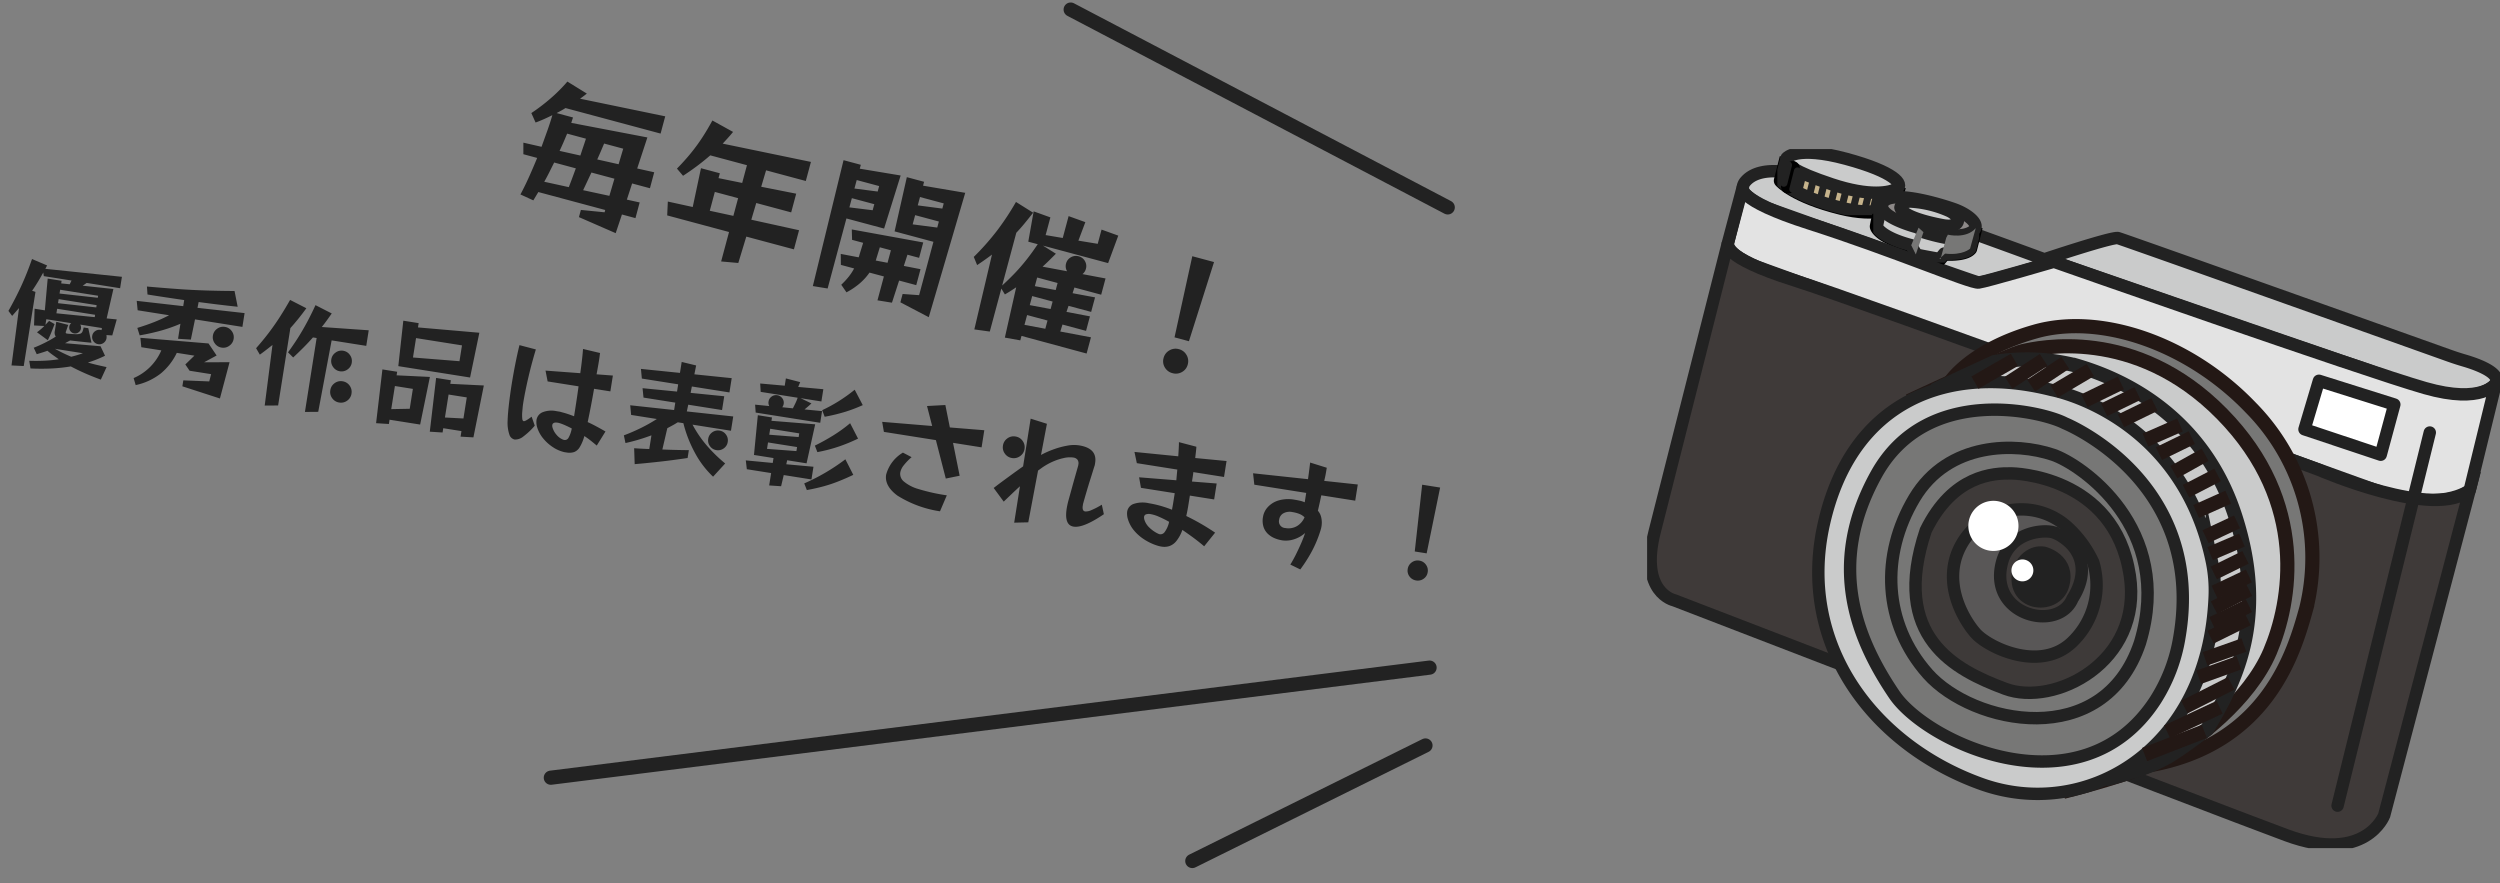 <svg xmlns="http://www.w3.org/2000/svg" xmlns:xlink="http://www.w3.org/1999/xlink" width="352.73" height="124.587" viewBox="0 0 352.73 124.587"><rect x="0" y="0" width="352.73" height="124.587" fill="#808080" stroke="none"/><defs><clipPath id="a"><rect width="120.337" height="98.631" fill="none"/></clipPath><clipPath id="c"><rect width="17.639" height="8.193" fill="none"/></clipPath><clipPath id="d"><rect width="14.945" height="8.57" fill="none"/></clipPath><clipPath id="e"><rect width="1.723" height="3.773" fill="#777776"/></clipPath><clipPath id="f"><rect width="5.125" height="4.368" fill="#777776"/></clipPath></defs><g transform="translate(-70.438 -1184.15)"><g transform="translate(302.831 1205.184)"><g clip-path="url(#a)"><g clip-path="url(#a)"><path d="M27.046,9.349a1.314,1.314,0,0,1-.008-1.611c.8-1.04,3.026-2.516,8.949-.71C43.078,8.933,69.3,18.611,69.3,18.611s9.575-3.2,10.388-2.992c.733.186,39.175,13.889,46.755,16.592.688.245,1.381.47,2.082.675,1.966.573,6.687,2.22,3.464,4.069-4.5,2.581-13.011-1.4-18.188-3.141s-43.15-14.86-43.15-14.86-9.9,3.055-10.621,2.933S30.756,11.571,30.756,11.571a9.418,9.418,0,0,1-3.71-2.222" transform="translate(-13.25 -3.058)" fill="#cacbcb"/><path d="M27.046,9.349a1.314,1.314,0,0,1-.008-1.611c.8-1.04,3.026-2.516,8.949-.71C43.078,8.933,69.3,18.611,69.3,18.611s9.575-3.2,10.388-2.992c.733.186,39.175,13.889,46.755,16.592.688.245,1.381.47,2.082.675,1.966.573,6.687,2.22,3.464,4.069-4.5,2.581-13.011-1.4-18.188-3.141s-43.15-14.86-43.15-14.86-9.9,3.055-10.621,2.933S30.756,11.571,30.756,11.571A9.418,9.418,0,0,1,27.046,9.349Z" transform="translate(-13.25 -3.058)" fill="none" stroke="#222" stroke-linejoin="round" stroke-width="1.75"/><path d="M38.2,2.475l-.813,3.206s1.823,2.172,8.484,3.825c5.048,1.252,7.419-.094,7.419-.094l.741-2.923" transform="translate(-18.51 -1.225)" fill="#c6b38b"/><path d="M38.2,2.475l-.813,3.206s1.823,2.172,8.484,3.825c5.048,1.252,7.419-.094,7.419-.094l.741-2.923" transform="translate(-18.51 -1.225)" fill="none" stroke="#000" stroke-linejoin="round" stroke-width="2"/><g transform="translate(18.376 1.126)" style="mix-blend-mode:multiply;isolation:isolate"><g clip-path="url(#c)"><path d="M38.2,2.475l-.813,3.206s1.823,2.172,8.484,3.825c5.048,1.252,7.419-.094,7.419-.094l.741-2.923" transform="translate(-36.886 -2.351)" fill="#c6b38b"/><path d="M38.2,2.475l-.813,3.206s1.823,2.172,8.484,3.825c5.048,1.252,7.419-.094,7.419-.094l.741-2.923" transform="translate(-36.886 -2.351)" fill="none" stroke="#222" stroke-linejoin="round" stroke-width="1.75"/></g></g><path d="M38.975,1.745s1.417-1.751,8.356.117S55.5,5.5,54.541,6.071s-3.829,1.181-9.211-.61-6.588-2.8-6.355-3.715" transform="translate(-19.281 -0.495)" fill="#cacbcb"/><path d="M38.975,1.745s1.417-1.751,8.356.117S55.5,5.5,54.541,6.071s-3.829,1.181-9.211-.61S38.742,2.66,38.975,1.745Z" transform="translate(-19.281 -0.495)" fill="none" stroke="#222" stroke-linejoin="round" stroke-width="1.75"/><path d="M65.038,15.045a24.666,24.666,0,0,0-.841,3.317c.065.382,1.044,1.645,4.846,2.649,0,0,.606,1.29.911,1.367s3.1.583,3.1.583l.641-.771s2.844.234,3.657-.7l.793-3.126" transform="translate(-31.779 -7.448)" fill="#c6b38b"/><path d="M65.038,15.045a24.666,24.666,0,0,0-.841,3.317c.065.382,1.044,1.645,4.846,2.649,0,0,.606,1.29.911,1.367s3.1.583,3.1.583l.641-.771s2.844.234,3.657-.7l.793-3.126" transform="translate(-31.779 -7.448)" fill="none" stroke="#000" stroke-linejoin="round" stroke-width="2"/><g transform="translate(31.91 7.448)" style="mix-blend-mode:multiply;isolation:isolate"><g clip-path="url(#d)"><path d="M65.038,15.045a24.666,24.666,0,0,0-.841,3.317c.065.382,1.044,1.645,4.846,2.649,0,0,.606,1.29.911,1.367s3.1.583,3.1.583l.641-.771s2.844.234,3.657-.7l.793-3.126" transform="translate(-63.689 -14.896)" fill="#cacbcb"/><path d="M65.038,15.045a24.666,24.666,0,0,0-.841,3.317c.065.382,1.044,1.645,4.846,2.649,0,0,.606,1.29.911,1.367s3.1.583,3.1.583l.641-.771s2.844.234,3.657-.7l.793-3.126" transform="translate(-63.689 -14.896)" fill="none" stroke="#222" stroke-linejoin="round" stroke-width="1.75"/></g></g><path d="M22.548,18.6l2.112-7.931s-1.189,1.727,9.42,5.12c11.808,3.777,22.738,8.471,23.858,8.322S68.56,21.176,68.56,21.176,112.046,36.452,120.923,39c8.145,2.335,9.98-.657,9.98-.657L127.227,53.4s-4.046,3.291-13.594-.125S26.538,21.819,26.538,21.819s-3.894-1.466-3.99-3.222" transform="translate(-11.162 -5.281)" fill="#e3e3e3"/><path d="M22.548,18.6l2.112-7.931s-1.189,1.727,9.42,5.12c11.808,3.777,22.738,8.471,23.858,8.322S68.56,21.176,68.56,21.176,112.046,36.452,120.923,39c8.145,2.335,9.98-.657,9.98-.657L127.227,53.4s-4.046,3.291-13.594-.125S26.538,21.819,26.538,21.819,22.644,20.354,22.548,18.6Z" transform="translate(-11.162 -5.281)" fill="none" stroke="#222" stroke-linecap="round" stroke-linejoin="round" stroke-width="1.75"/><path d="M11.881,26.373s-1.126,1.878,9.293,5.17S95.249,58.3,95.249,58.3s16.531,7.206,21.31,2.867l-12.068,45.886s-2.626,6.945-13.8,2.812S4.309,76.714,4.309,76.714s-4.945-1.037-2.746-9.677S11.881,26.373,11.881,26.373" transform="translate(-0.495 -13.056)" fill="#3f3a39"/><path d="M11.881,26.373s-1.126,1.878,9.293,5.17S95.249,58.3,95.249,58.3s16.531,7.206,21.31,2.867l-12.068,45.886s-2.626,6.945-13.8,2.812S4.309,76.714,4.309,76.714s-4.945-1.037-2.746-9.677S11.881,26.373,11.881,26.373Z" transform="translate(-0.495 -13.056)" fill="none" stroke="#222" stroke-miterlimit="10" stroke-width="1.75"/><line x1="0.654" y2="2.58" transform="translate(19.89 2.694)" fill="#c6b38b"/><line x1="0.654" y2="2.58" transform="translate(19.89 2.694)" fill="none" stroke="#000" stroke-linecap="round" stroke-linejoin="round" stroke-width="2"/><line x1="0.654" y2="2.58" transform="translate(21.357 3.471)" fill="#c6b38b"/><line x1="0.654" y2="2.58" transform="translate(21.357 3.471)" fill="none" stroke="#222" stroke-linecap="round" stroke-linejoin="round" stroke-width="1"/><line x1="0.654" y2="2.58" transform="translate(22.823 4.248)" fill="#c6b38b"/><line x1="0.654" y2="2.58" transform="translate(22.823 4.248)" fill="none" stroke="#222" stroke-linecap="round" stroke-linejoin="round" stroke-width="1"/><line x1="0.654" y2="2.58" transform="translate(24.346 4.803)" fill="#c6b38b"/><line x1="0.654" y2="2.58" transform="translate(24.346 4.803)" fill="none" stroke="#222" stroke-linecap="round" stroke-linejoin="round" stroke-width="1"/><line x1="0.654" y2="2.58" transform="translate(25.907 5.209)" fill="#c6b38b"/><line x1="0.654" y2="2.58" transform="translate(25.907 5.209)" fill="none" stroke="#222" stroke-linecap="round" stroke-linejoin="round" stroke-width="1"/><line x1="0.654" y2="2.58" transform="translate(27.469 5.608)" fill="#c6b38b"/><line x1="0.654" y2="2.58" transform="translate(27.469 5.608)" fill="none" stroke="#222" stroke-linecap="round" stroke-linejoin="round" stroke-width="1"/><line x1="0.654" y2="2.58" transform="translate(29.037 5.985)" fill="#c6b38b"/><line x1="0.654" y2="2.58" transform="translate(29.037 5.985)" fill="none" stroke="#222" stroke-linecap="round" stroke-linejoin="round" stroke-width="1"/><line x1="0.617" y2="2.434" transform="translate(30.672 6.246)" fill="#c6b38b"/><line x1="0.617" y2="2.434" transform="translate(30.672 6.246)" fill="none" stroke="#222" stroke-linecap="round" stroke-linejoin="round" stroke-width="1"/><line x1="0.617" y2="2.434" transform="translate(31.86 6.203)" fill="#c6b38b"/><line x1="0.617" y2="2.434" transform="translate(31.86 6.203)" fill="none" stroke="#222" stroke-linecap="round" stroke-linejoin="round" stroke-width="1"/><line x1="0.617" y2="2.434" transform="translate(32.711 6.153)" fill="#c6b38b"/><line x1="0.617" y2="2.434" transform="translate(32.711 6.153)" fill="none" stroke="#222" stroke-linecap="round" stroke-linejoin="round" stroke-width="1"/><line x1="0.253" y2="0.997" transform="translate(34.021 5.942)" fill="#c6b38b"/><line x1="0.253" y2="0.997" transform="translate(34.021 5.942)" fill="none" stroke="#222" stroke-linecap="round" stroke-linejoin="round" stroke-width="1"/><line x1="0.253" y2="0.997" transform="translate(34.726 5.723)" fill="#c6b38b"/><line x1="0.253" y2="0.997" transform="translate(34.726 5.723)" fill="none" stroke="#222" stroke-linecap="round" stroke-linejoin="round" stroke-width="1"/><line x1="0.654" y2="2.58" transform="translate(19.295 2.239)" fill="#c6b38b"/><line x1="0.654" y2="2.58" transform="translate(19.295 2.239)" fill="none" stroke="#222" stroke-linecap="round" stroke-linejoin="round" stroke-width="1"/><line x1="0.654" y2="2.58" transform="translate(20.562 3.085)" fill="#c6b38b"/><line x1="0.654" y2="2.58" transform="translate(20.562 3.085)" fill="none" stroke="#222" stroke-linecap="round" stroke-linejoin="round" stroke-width="1"/><path d="M70.789,17.748s-6.066-1.521-5.038-3.492,8.183.209,10.079.892,3.9,2.207,2.575,3.128-3.6.452-3.6.452.082.48-.233.441a28.7,28.7,0,0,1-3.088-.783,6.553,6.553,0,0,1-.69-.638" transform="translate(-32.492 -6.658)" fill="#8d8988"/><path d="M70.789,17.748s-6.066-1.521-5.038-3.492,8.183.209,10.079.892,3.9,2.207,2.575,3.128-3.6.452-3.6.452.082.48-.233.441a28.7,28.7,0,0,1-3.088-.783A6.553,6.553,0,0,1,70.789,17.748Z" transform="translate(-32.492 -6.658)" fill="none" stroke="#222" stroke-linejoin="round" stroke-width="1.75"/><path d="M72.164,14.653a15.625,15.625,0,0,1,5.433,1.3c1.923.865,1.768,2.538-.921,2.028-1.942-.368-5.565-1.228-5.894-2.48.117-.583.786-.82,1.382-.844" transform="translate(-35.04 -7.253)" fill="#cacbcb"/><path d="M72.164,14.653a15.625,15.625,0,0,1,5.433,1.3c1.923.865,1.768,2.538-.921,2.028-1.942-.368-5.565-1.228-5.894-2.48C70.9,14.914,71.568,14.677,72.164,14.653Z" transform="translate(-35.04 -7.253)" fill="none" stroke="#222" stroke-linejoin="round" stroke-width="1.75"/><g transform="translate(37.265 11.09)" style="mix-blend-mode:multiply;isolation:isolate"><g clip-path="url(#e)"><path d="M73.8,24.435l1.033-2.473.691.638-1.079,3.135Z" transform="translate(-73.798 -21.962)" fill="#777776"/></g></g><g transform="translate(41.245 11.151)" style="mix-blend-mode:multiply;isolation:isolate"><g clip-path="url(#f)"><path d="M81.837,26.452l.8-3,.234-.441s2.6.645,3.932-.925l-.8,2.895s-1,.978-3.529.7l-.8.742" transform="translate(-81.68 -22.084)" fill="#777776"/></g></g><path d="M112.812,111.441c16.7-3,20.441-15.983,22.148-22.2a30.141,30.141,0,0,0-7.867-28.288c-8.806-9.184-21.3-13.3-30.392-10.716s-11.983,7.1-11.983,7.1" transform="translate(-41.939 -24.493)" fill="#777776"/><path d="M112.812,111.441c16.7-3,20.441-15.983,22.148-22.2a30.141,30.141,0,0,0-7.867-28.288c-8.806-9.184-21.3-13.3-30.392-10.716s-11.983,7.1-11.983,7.1" transform="translate(-41.939 -24.493)" fill="none" stroke="#231815" stroke-miterlimit="10" stroke-width="2"/><path d="M73.174,62.811S87.139,56.239,89.2,55.789s15.86-3.661,28.155,8.87,9.707,26.581,6.757,33.519-10.544,12.566-14.357,14.8-14.825,4.984-14.825,4.984" transform="translate(-36.224 -27.273)" fill="#cacbcb"/><path d="M73.174,62.811S87.139,56.239,89.2,55.789s15.86-3.661,28.155,8.87,9.707,26.581,6.757,33.519-10.544,12.566-14.357,14.8-14.825,4.984-14.825,4.984" transform="translate(-36.224 -27.273)" fill="none" stroke="#231815" stroke-miterlimit="10" stroke-width="2"/><path d="M104.4,117.991s1.441-.3,3.583-1a23.286,23.286,0,0,0,5.257-2.19c1.867-1.088,5.47-3.86,5.47-3.86,3.686-6.217,8.773-15.186,3.99-30.032s-16.876-19.644-22.417-21.265a28.344,28.344,0,0,0-11.552-.5s-6.292,2.849-8.522,4" transform="translate(-39.706 -29.091)" fill="#cacbcb"/><path d="M104.4,117.991s1.441-.3,3.583-1a23.286,23.286,0,0,0,5.257-2.19c1.867-1.088,5.47-3.86,5.47-3.86,3.686-6.217,8.773-15.186,3.99-30.032s-16.876-19.644-22.417-21.265a28.344,28.344,0,0,0-11.552-.5s-6.292,2.849-8.522,4" transform="translate(-39.706 -29.091)" fill="none" stroke="#222" stroke-miterlimit="10" stroke-width="2"/><path d="M80.792,66.22s18.24,3.32,22.576,24.159a20.232,20.232,0,0,1,.405,4.922c-.857,21.864-18.236,31.791-32.961,26.492C55.543,116.3,44.856,102.119,48.6,85.209,52.529,67.49,66.356,62.558,80.792,66.22" transform="translate(-23.688 -32.221)" fill="#cacbcb"/><path d="M80.792,66.22s18.24,3.32,22.576,24.159a20.232,20.232,0,0,1,.405,4.922c-.857,21.864-18.236,31.791-32.961,26.492C55.543,116.3,44.856,102.119,48.6,85.209,52.529,67.49,66.356,62.558,80.792,66.22Z" transform="translate(-23.688 -32.221)" fill="none" stroke="#222" stroke-miterlimit="10" stroke-width="1.75"/><path d="M87.021,74.732S107,82.793,103.168,104.971a23.5,23.5,0,0,1-3.383,8.843c-10.442,16.038-32.152,6.135-36.854-.829-5.113-7.572-9.682-18.144-2.516-31.043s23.475-8.859,26.607-7.211" transform="translate(-28.075 -36.046)" fill="#777776"/><path d="M87.021,74.732S107,82.793,103.168,104.971a23.5,23.5,0,0,1-3.383,8.843c-10.442,16.038-32.152,6.135-36.854-.829-5.113-7.572-9.682-18.144-2.516-31.043S83.89,73.084,87.021,74.732Z" transform="translate(-28.075 -36.046)" fill="none" stroke="#222" stroke-miterlimit="10" stroke-width="1.75"/><path d="M88.542,90.614s14.514.106,16.69,14.4c1.867,12.267-10.675,18.566-17.58,15.992-7.065-2.633-16.254-7.287-11.212-22.352,3.851-7.831,9.545-8.084,12.1-8.043" transform="translate(-37.124 -44.856)" fill="#3e3a39"/><path d="M88.542,90.614s14.514.106,16.69,14.4c1.867,12.267-10.675,18.566-17.58,15.992-7.065-2.633-16.254-7.287-11.212-22.352C80.291,90.826,85.984,90.573,88.542,90.614Z" transform="translate(-37.124 -44.856)" fill="none" stroke="#222" stroke-miterlimit="10" stroke-width="1.75"/><line x1="5.145" y2="2.506" transform="translate(61.698 32.997)" fill="none" stroke="#231815" stroke-miterlimit="10" stroke-width="2"/><line x1="4.721" y2="2.299" transform="translate(66.868 36.04)" fill="none" stroke="#231815" stroke-miterlimit="10" stroke-width="2"/><line x1="4.721" y2="2.299" transform="translate(64.478 34.484)" fill="none" stroke="#231815" stroke-miterlimit="10" stroke-width="2"/><line y1="3.213" x2="5.568" transform="translate(46.253 29.738)" fill="none" stroke="#231815" stroke-miterlimit="10" stroke-width="2"/><line y1="3.221" x2="4.952" transform="translate(51.001 29.749)" fill="none" stroke="#231815" stroke-miterlimit="10" stroke-width="2"/><line y1="3.213" x2="4.816" transform="translate(54.182 30.162)" fill="none" stroke="#231815" stroke-miterlimit="10" stroke-width="2"/><line y1="3.018" x2="5.106" transform="translate(57.432 31.181)" fill="none" stroke="#231815" stroke-miterlimit="10" stroke-width="2"/><line y1="2.027" x2="4.53" transform="translate(77.464 49.106)" fill="none" stroke="#231815" stroke-miterlimit="10" stroke-width="2"/><line y1="1.918" x2="4.49" transform="translate(79.44 55.162)" fill="none" stroke="#231815" stroke-miterlimit="10" stroke-width="2"/><line y1="1.941" x2="5.479" transform="translate(78.724 69.971)" fill="none" stroke="#231815" stroke-miterlimit="10" stroke-width="2"/><line y1="3.343" x2="6.603" transform="translate(75.807 75.384)" fill="none" stroke="#231815" stroke-miterlimit="10" stroke-width="2"/><line y1="2.459" x2="4.41" transform="translate(74.317 43.124)" fill="none" stroke="#231815" stroke-miterlimit="10" stroke-width="2"/><line y1="2.137" x2="4.874" transform="translate(70.316 38.923)" fill="none" stroke="#231815" stroke-miterlimit="10" stroke-width="2"/><line y1="2.261" x2="4.644" transform="translate(72.212 40.711)" fill="none" stroke="#231815" stroke-miterlimit="10" stroke-width="2"/><line y1="2.305" x2="4.456" transform="translate(76.034 45.969)" fill="none" stroke="#231815" stroke-miterlimit="10" stroke-width="2"/><line y1="2.085" x2="4.451" transform="translate(78.785 52.596)" fill="none" stroke="#231815" stroke-miterlimit="10" stroke-width="2"/><line x1="4.841" y2="2.289" transform="translate(80.064 60.227)" fill="none" stroke="#231815" stroke-miterlimit="10" stroke-width="2"/><line x1="5.168" y2="2.516" transform="translate(79.75 64.423)" fill="none" stroke="#231815" stroke-miterlimit="10" stroke-width="2"/><line x1="5.221" y2="2.581" transform="translate(79.496 66.285)" fill="none" stroke="#231815" stroke-miterlimit="10" stroke-width="2"/><line y1="2.044" x2="5.676" transform="translate(77.828 72.476)" fill="none" stroke="#231815" stroke-miterlimit="10" stroke-width="2"/><line y1="3.47" x2="7.402" transform="translate(73.371 78.749)" fill="none" stroke="#231815" stroke-miterlimit="10" stroke-width="2"/><line y1="3.272" x2="8.428" transform="translate(70.191 82.158)" fill="none" stroke="#231815" stroke-miterlimit="10" stroke-width="2"/><line x1="4.48" y2="2.204" transform="translate(79.952 57.605)" fill="none" stroke="#231815" stroke-miterlimit="10" stroke-width="2"/><line x1="4.924" y2="2.557" transform="translate(79.99 62.151)" fill="none" stroke="#231815" stroke-miterlimit="10" stroke-width="2"/><path d="M91.047,84.458c3.889,1.311,17.184,10.308,12.259,26.534-5.152,15.411-23.632,11.482-29.942,4.364s-6.685-16.735-1.888-24.77S85.831,82.7,91.047,84.458Z" transform="translate(-33.768 -41.326)" fill="none" stroke="#222" stroke-miterlimit="10" stroke-width="1.75"/><path d="M105.269,108.147a15.624,15.624,0,0,0-3.775-5.1A9.71,9.71,0,0,0,86,107.087c-1.8,5.156,1.612,9.937,2.753,11.154,1.874,2,9.253,5.54,13.708.987a11.144,11.144,0,0,0,2.81-11.081" transform="translate(-42.319 -49.836)" fill="#595757"/><path d="M105.269,108.147a15.624,15.624,0,0,0-3.775-5.1A9.71,9.71,0,0,0,86,107.087c-1.8,5.156,1.612,9.937,2.753,11.154,1.874,2,9.253,5.54,13.708.987A11.144,11.144,0,0,0,105.269,108.147Z" transform="translate(-42.319 -49.836)" fill="none" stroke="#222" stroke-miterlimit="10" stroke-width="1.75"/><path d="M107.4,107.579c2.744,1.763,3.829,4.955,1.489,8.685-.057.091-.011-.006-.055.1-2.043,4.711-11.828,2.338-9.946-5.083,1.108-4.371,5.755-4.708,7.17-4.349a4.947,4.947,0,0,1,1.341.651" transform="translate(-48.836 -52.881)" fill="#3e3a39"/><path d="M107.4,107.579c2.744,1.763,3.829,4.955,1.489,8.685-.057.091-.011-.006-.055.1-2.043,4.711-11.828,2.338-9.946-5.083,1.108-4.371,5.755-4.708,7.17-4.349A4.947,4.947,0,0,1,107.4,107.579Z" transform="translate(-48.836 -52.881)" fill="none" stroke="#222" stroke-miterlimit="10" stroke-width="1.75"/><path d="M107.388,113.016s3.562.888,2.556,4.427-7.465,2.767-5.922-2.359c1.341-2.622,3.366-2.068,3.366-2.068" transform="translate(-51.378 -55.924)" fill="#222"/><path d="M107.388,113.016s3.562.888,2.556,4.427-7.465,2.767-5.922-2.359C105.363,112.462,107.388,113.016,107.388,113.016Z" transform="translate(-51.378 -55.924)" fill="none" stroke="#222" stroke-miterlimit="10" stroke-width="2"/><path d="M96.723,102.689a3.537,3.537,0,1,1-2.56-4.3,3.538,3.538,0,0,1,2.56,4.3" transform="translate(-44.433 -48.654)" fill="#fff"/><path d="M101.855,115.832a1.545,1.545,0,1,1,1.118,1.877,1.544,1.544,0,0,1-1.118-1.877" transform="translate(-50.399 -56.765)" fill="#fff"/><line x1="13.009" y2="52.646" transform="translate(97.421 39.992)" fill="none" stroke="#222" stroke-linecap="round" stroke-linejoin="round" stroke-width="1.75"/><path d="M185.721,64.738l10.636,3.35-1.918,7.084-10.757-3.59Z" transform="translate(-90.931 -32.048)" fill="#fff"/><path d="M185.721,64.738l10.636,3.35-1.918,7.084-10.757-3.59Z" transform="translate(-90.931 -32.048)" fill="none" stroke="#222" stroke-linecap="round" stroke-linejoin="round" stroke-width="1.75"/></g></g></g><g transform="translate(-660.455 -269.776) rotate(9)"><path d="M-90.678-5.066a1.182,1.182,0,0,1,.085.425.984.984,0,0,1-.3.722.984.984,0,0,1-.723.3.984.984,0,0,1-.722-.3.984.984,0,0,1-.3-.722.984.984,0,0,1,.3-.722.984.984,0,0,1,.722-.3.516.516,0,0,1,.153.017V-5.95h-3.094a.789.789,0,0,1,.187.527.8.8,0,0,1-.246.587.8.8,0,0,1-.587.247.8.8,0,0,1-.587-.247.8.8,0,0,1-.246-.587.789.789,0,0,1,.187-.527H-99.4v.8q.187-.289.306-.459l.119-.17.833.323-.076.357q-.077.357-.2.9t-.314,1.139l-1.683-.867q.255-.255.485-.527t.4-.51l-1.445.153-.289-2.346h1.462l-.306-4.488h1.989v.374l1.207-.068.17-.561h-3.961l-.153-.493q-.272.748-.552,1.436t-.6,1.352l.493.085V1.071l-1.717.187-.221-8.16-.782,1.241-.629-.612q.748-2.006,1.258-3.833t.884-3.918l2.244.561-.17.51,10.846-.578V-11.9h-4.777l-.493.476,4.352-.221-.289,4.25,1.428-.085-.272,2.329Zm-2.023-5.3h-5.423v.544l5.423-.255Zm0,1.343h-5.423v.578L-92.7-8.7Zm0,1.377h-5.423V-7L-92.7-7.31Zm2.227,8.908q-1.139-.221-2.253-.51T-94.945.085a23.826,23.826,0,0,1-2.729.731q-1.4.289-2.847.442l-.34-1.037q1.088-.136,2.108-.348a19.31,19.31,0,0,0,1.972-.518q-.425-.221-.875-.442t-.893-.493q-.34.187-.7.365t-.714.349l-.561-.833q.7-.408,1.445-.943A16.472,16.472,0,0,0-97.7-3.74a.979.979,0,0,1-.255-.748V-5.814l1.734.17-.17.969a.237.237,0,0,0-.017.1q0,.17.2.17h.051q.765-.051,1.19-.111a1.85,1.85,0,0,0,.62-.17.524.524,0,0,0,.255-.34,3.035,3.035,0,0,0,.076-.6h.663l.765,1.955-.425.026q-.425.025-1.114.059t-1.488.068l-.646.493,5.015-.357.833,1.224A16.709,16.709,0,0,1-92.65-.833q.663.085,1.343.136t1.36.085Zm-7.072-3.281q.6.221,1.207.408t1.241.34q.391-.17.782-.357t.765-.391Zm18.87-7.191-.136,2.907-1.8.17V-8.279a21.911,21.911,0,0,1-2.559,1.385,30.5,30.5,0,0,1-2.864,1.131l-.493-.986q1.156-.561,2.159-1.148a21.929,21.929,0,0,0,1.989-1.317H-86.87l-.34-1.292,6.6-.289v-.867q-1.275.017-2.592.026t-2.644.008l-.255-1.1q2.227-.153,4.233-.323t3.986-.417q1.981-.247,4.089-.569l.782,2.125q-1.292.068-2.686.119t-2.856.085l-.034.833,6.681-.306v1.972Zm5.814,1.87A1.433,1.433,0,0,1-73.3-6.307a1.411,1.411,0,0,1-1.045.442,1.411,1.411,0,0,1-1.046-.442,1.433,1.433,0,0,1-.434-1.037,1.425,1.425,0,0,1,.434-1.045,1.425,1.425,0,0,1,1.046-.434,1.425,1.425,0,0,1,1.045.434A1.425,1.425,0,0,1-72.862-7.344Zm-6.1,7.735v-.85l3.638-.425.1-1.054H-78.3l-.731-.782,1.071-1.428h-2.516A8.51,8.51,0,0,1-82.246-.926a8.726,8.726,0,0,1-3.247,2.184l-.442-.935a7.4,7.4,0,0,0,3.247-4.471h-2.856l-.34-1.292,9.622-.714,1.394,1.5-1.6,1.224,3.553-.578-.544,5.27Zm11.9.867-.255-8.619q-.34.374-.722.782t-.825.85l-.663-.816q.8-1.258,1.428-2.431t1.173-2.406q.544-1.232,1.071-2.643l2.448.8A32.979,32.979,0,0,1-65.195-10.1V.952Zm5.746,0V-9.3h-.527q-.493.782-1.071,1.581t-1.241,1.649l-.833-.6q.612-1.19,1.088-2.3t.892-2.3q.417-1.19.808-2.584l2.448.8q-.255.527-.527,1.063t-.561,1.045l6.613-.578V-9.3h-4.947L-59.466.952Zm5.44-7.9a1.405,1.405,0,0,1-.433,1.028,1.405,1.405,0,0,1-1.028.434,1.405,1.405,0,0,1-1.029-.434A1.405,1.405,0,0,1-58.8-6.647a1.405,1.405,0,0,1,.433-1.029,1.405,1.405,0,0,1,1.029-.434,1.405,1.405,0,0,1,1.028.434A1.405,1.405,0,0,1-55.879-6.647Zm.646,4.318a1.459,1.459,0,0,1-.442,1.071,1.459,1.459,0,0,1-1.071.442,1.459,1.459,0,0,1-1.071-.442,1.459,1.459,0,0,1-.442-1.071A1.459,1.459,0,0,1-57.817-3.4a1.459,1.459,0,0,1,1.071-.442,1.459,1.459,0,0,1,1.071.442A1.459,1.459,0,0,1-55.233-2.329Zm5.916-4.862-.306-6.443h2.193v.612l8.67-.612-.306,6.443Zm8.415-4.3h-6.562v2.771l6.562-.51Zm1.819,12.75V.476h-2.6v.612l-1.8.17-.306-7.633h2.108v.51l4.709-.51-.306,7.463ZM-49.351.476v.612l-1.8.17-.306-7.633h2.108v.51l4.675-.51L-44.982.476Zm10.268-4.811h-2.6v3.281l2.6-.272Zm-7.7,0h-2.567v3.3l2.567-.459ZM-19.907-.493q-.476-.289-.96-.561t-.978-.493a6.049,6.049,0,0,1-.4,1.657,1.6,1.6,0,0,1-.688.808,2.267,2.267,0,0,1-1.054.221H-24.2a2,2,0,0,1-.247-.017A4.843,4.843,0,0,1-26,.688,6.039,6.039,0,0,1-27.5-.28a4.594,4.594,0,0,1-1.079-1.369,2.577,2.577,0,0,1-.289-1.071,1.412,1.412,0,0,1,.68-1.224A3.414,3.414,0,0,1-26.265-4.4h.365a2.333,2.333,0,0,1,.383.034q.408.034.867.11t.935.179V-5.117q0-.748-.008-1.572t-.026-1.658h-4.42L-28.7-9.809l4.9-.408q-.017-1.088-.06-2t-.093-1.436l2.465.187q0,.187.009.442t.008.561q0,.425-.008.943t-.026,1.1l2.3-.187v2.261h-2.329q-.017,1.241-.059,2.5t-.094,2.278q.663.187,1.343.425t1.343.493ZM-28.985-1.9a9.575,9.575,0,0,1-1.351,1.76A1.783,1.783,0,0,1-31.5.476a1,1,0,0,1-.833-.587,5.228,5.228,0,0,1-.544-1.878q-.119-.935-.178-2.278t-.06-2.788q0-1.547.06-3.06t.161-2.669l2.38.238q-.119.85-.229,1.853t-.187,2.04q-.077,1.037-.119,2.006T-31.093-4.9q0,.442.025.807t.042.638a5.685,5.685,0,0,0,.153.884q.085.289.255.289.238,0,1-.8Zm5.219-.425q-.408-.136-.8-.247t-.731-.178q-.17-.034-.306-.051a2.062,2.062,0,0,0-.255-.017q-.7,0-.7.459a.907.907,0,0,0,.085.323,2.758,2.758,0,0,0,.79.986,2.268,2.268,0,0,0,.961.476.715.715,0,0,0,.17.017.577.577,0,0,0,.527-.365A4.1,4.1,0,0,0-23.766-2.329Zm20.757,3.6A13.249,13.249,0,0,1-6.137-1.742,17.866,17.866,0,0,1-8.33-5.525h-.8q-.306.272-.646.535t-.68.518l-.221,3.077q1.649-.187,3.706-.493V-.765Q-9.095-.1-10.735.349t-2.559.68l-.918.23-.425-2.21L-14.067-1q.569-.051,1.556-.17V-3.128q-.867.493-1.743.909t-1.708.74l-.391-1.037q1.139-.646,2.21-1.4a22.681,22.681,0,0,0,2.023-1.606h-3.672l-.34-1.326,6.222-.306V-8.211H-14.45L-14.79-9.5l4.879-.289v-1.037H-15.1l-.34-1.326,5.525-.306v-1.564l2.091.17-.051,1.275,5.287-.289v2.04H-7.956l-.034.918,4.76-.272v1.972H-8.058l-.051.969,6.579-.323v2.04H-7.021A16.466,16.466,0,0,0-4.649-2.992,21.122,21.122,0,0,0-1.615-.833Zm1.275-5.168a1.343,1.343,0,0,1-.408.986,1.343,1.343,0,0,1-.986.408,1.343,1.343,0,0,1-.986-.408,1.343,1.343,0,0,1-.408-.986,1.343,1.343,0,0,1,.408-.986,1.343,1.343,0,0,1,.986-.408,1.343,1.343,0,0,1,.986.408A1.343,1.343,0,0,1-1.734-3.893ZM1.513-8.6,1.258-9.69l2.006-.119a.949.949,0,0,1-.2-.612,1.031,1.031,0,0,1,.314-.757,1.031,1.031,0,0,1,.757-.314,1.051,1.051,0,0,1,.773.314,1.031,1.031,0,0,1,.315.757.924.924,0,0,1-.034.255,2,2,0,0,1-.085.238l1.5-.085q.1-.306.23-.731a6.566,6.566,0,0,0,.2-.85H1.751L1.5-12.75l3.468-.238v-1.037l2.074.2-.17.714,3.553-.238v1.751H7.446l1.632.493-.229.289q-.23.289-.6.7l2.482-.153V-8.6Zm9.214-1.8a22.029,22.029,0,0,0,4.08-3.57L16.269-12a21.072,21.072,0,0,1-2.312,1.326A25.635,25.635,0,0,1,11.22-9.537Zm-.238,5.1a30.065,30.065,0,0,0,2.389-1.87A20.759,20.759,0,0,0,14.909-9.2l1.445,1.972A24.149,24.149,0,0,1,13.847-5.7a21.61,21.61,0,0,1-2.865,1.249ZM6.8-.51,6.681,1.105,5,1.258V-.51H1.53L1.19-1.717,5-1.955v-.7H2.21L1.87-8.279H3.893V-7.8l6.171-.476-.34,5.627H6.953l-.034.578,3.842-.255V-.51ZM8.041-6.664H3.893v.85l4.148-.323Zm0,1.955H3.893v.918l4.148-.34ZM9.843.2a28.473,28.473,0,0,0,5.2-4.267L16.49-2.074q-.969.663-1.9,1.216A19.853,19.853,0,0,1,12.64.161q-1.029.468-2.287.909ZM29.461-3.6,27.234-8.738H19.805l-.459-1.36,7.055-.527-1.156-2.669,2.533-.544L28.9-10.812l4.862-.374v2.448h-4.08L31.331-4.3Zm-.085,4.692a15.661,15.661,0,0,1-6.281-1.25q-2.032-1.063-2.032-2.66a5.17,5.17,0,0,1,1.853-3.451l1.309.442a8.463,8.463,0,0,0-.91,1.3,2.318,2.318,0,0,0-.331,1.1,1.4,1.4,0,0,0,.7,1.164,5.6,5.6,0,0,0,2.236.731,26.678,26.678,0,0,0,4.055.247Zm22.9-3.213q-2.55,2.4-3.944,2.4-1.36,0-1.36-2.38,0-.255.017-.553t.051-.621q.1-.85.2-1.76t.2-1.734q.1-.825.17-1.42a.756.756,0,0,0,.017-.144v-.127a.875.875,0,0,0-.229-.672.877.877,0,0,0-.62-.212,3.645,3.645,0,0,0-1.326.281A8.112,8.112,0,0,0,44-8.321,9.282,9.282,0,0,0,42.67-7.276l-.255.255-.272.272L41.922.68l-1.955.357v-5.2q-.527.663-.96,1.233l-.7.918-.264.349-1.7-1.683.323-.34q.323-.34.858-.884T38.7-5.754q.637-.637,1.266-1.25v-6.817l2.38.357-.136,4.471a13.43,13.43,0,0,1,1.734-1.113,11.421,11.421,0,0,1,1.76-.774,5.008,5.008,0,0,1,1.59-.289q2.635,0,2.635,2.091v.247a1.085,1.085,0,0,1-.034.264q-.119.833-.264,1.8t-.264,1.887q-.119.918-.2,1.632a1.52,1.52,0,0,0-.017.213v.178q0,.765.459.765a1.847,1.847,0,0,0,.825-.314A10.812,10.812,0,0,0,51.782-3.4ZM39.78-9.452a1.473,1.473,0,0,1-.451,1.079,1.492,1.492,0,0,1-1.1.451,1.473,1.473,0,0,1-1.08-.451A1.473,1.473,0,0,1,36.7-9.452a1.492,1.492,0,0,1,.451-1.1A1.473,1.473,0,0,1,38.233-11a1.492,1.492,0,0,1,1.1.451A1.492,1.492,0,0,1,39.78-9.452ZM66.963.136Q66.1-.391,65.229-.841t-1.666-.825a5.2,5.2,0,0,1-.6,1.7,2.207,2.207,0,0,1-.867.85,2.377,2.377,0,0,1-1.062.238q-.17,0-.366-.017t-.382-.051A7.507,7.507,0,0,1,58.446.5a6.25,6.25,0,0,1-1.607-1.02,4.476,4.476,0,0,1-1.1-1.437,2.565,2.565,0,0,1-.272-1.037,1.384,1.384,0,0,1,.68-1.19,3.985,3.985,0,0,1,2.176-.459,14.29,14.29,0,0,1,1.573.093,17.338,17.338,0,0,1,1.777.3q0-.221.008-.45t.008-.485V-6.613H56.865l-.493-1.428,5.253-.408-.1-1.513h-5.78l-.578-1.513,6.2-.357q-.051-.544-.1-1.037t-.119-.952l2.533.255q.034.374.051.774t.034.824L68.2-12.24v2.278H63.818q.017.323.017.663v.68l3.485-.272v2.278H63.852v1.292q0,.884-.051,1.632a32.134,32.134,0,0,1,4.386,1.683ZM61.54-2.5a15.451,15.451,0,0,0-1.572-.493,4.919,4.919,0,0,0-1.131-.17,1.323,1.323,0,0,0-.688.136.423.423,0,0,0-.213.374,1.159,1.159,0,0,0,.119.425,2.585,2.585,0,0,0,.9.995,4.454,4.454,0,0,0,1.411.654.807.807,0,0,0,.187.017.741.741,0,0,0,.578-.391A3.773,3.773,0,0,0,61.54-2.5ZM79.373.782q.306-.731.57-1.573t.476-1.666q.213-.825.314-1.487a4.324,4.324,0,0,1-1.4,1.122,3.708,3.708,0,0,1-1.573.408h-.119a4.443,4.443,0,0,1-1.062-.136,3.071,3.071,0,0,1-1.02-.459,2.382,2.382,0,0,1-.757-.875,2.97,2.97,0,0,1-.289-1.386,2.658,2.658,0,0,1,.459-1.47A3.368,3.368,0,0,1,76.33-7.9a4.95,4.95,0,0,1,2.227-.451q.374,0,.748.026a3.735,3.735,0,0,1,.7.11V-9.554H72.59l-.425-1.564,7.786-.391q-.017-.952-.042-1.658l-.026-.705,2.431.357v.187q0,.221-.008.672t-.06,1.028l4.76-.238v2.312H82.161q-.034.629-.068,1.207t-.068,1.02a2.056,2.056,0,0,1,.62.875,3.221,3.221,0,0,1,.229,1.215q0,.119-.008.238t-.026.255a16.552,16.552,0,0,1-.748,3.162,20.8,20.8,0,0,1-1.224,2.822ZM76.823-5.2a.93.93,0,0,0,1.037,1,2.379,2.379,0,0,0,1.6-.536,2.642,2.642,0,0,0,.85-1.386,2.215,2.215,0,0,0-.808-.357,4.508,4.508,0,0,0-.994-.1,1.831,1.831,0,0,0-1.249.383,1.192,1.192,0,0,0-.434.926Zm19.6,1.411-.442-9.469h2.567l-.425,9.469Zm2.261,2.6a1.349,1.349,0,0,1-.416,1,1.392,1.392,0,0,1-1.012.408,1.392,1.392,0,0,1-1.011-.408,1.349,1.349,0,0,1-.417-1A1.377,1.377,0,0,1,96.245-2.2a1.377,1.377,0,0,1,1.011-.417,1.377,1.377,0,0,1,1.012.417A1.377,1.377,0,0,1,98.685-1.19Z" transform="translate(1062.24 1371.103)" fill="#222"/></g><g transform="matrix(0.995, 0.105, -0.105, 0.995, 136.006, -22.485)"><path d="M-42.84.714V-.336l3.318-.546v-.336h-9.765L-49.665.1l-1.974-.336q.294-1.239.525-2.667t.42-2.919H-52.71l-.42-1.575,2.625-.1q.1-1.218.2-2.415t.116-2.289q-.525.462-1.029.871t-.987.745l-.924-1.134A25.873,25.873,0,0,0-51.1-14.333a22.676,22.676,0,0,0,1.732-2.992l3.087.924q-.168.231-.357.473t-.378.472l12.243-.714v2.52H-48.657q-.252.273-.514.525t-.514.483h2.394l-.042.8,10.9-.8-.252,4.6,2.457-.105v2.331h-2.6l-.126,2.394,1.848-.084v2.289h-1.974l-.168,2.772ZM-47.5-10.227q-.084.651-.179,1.3T-47.9-7.6l3-.126q.042-.756.084-1.4t.063-1.1Zm8.19,0H-42.1q-.063.441-.147,1.05t-.21,1.365l3.087-.126Zm-8.9,4.41q-.147.714-.3,1.47t-.347,1.512L-45.318-3q.084-.735.147-1.438t.126-1.376Zm8.8,0h-3.36l-.483,2.709,3.78-.189Zm20.076,3.066-.126,3.885-2.394.42v-4.3h-9.03l-.42-1.911,3.591-.168-.294-5.586h2.751V-9.7l3.4-.21V-12.5h-5.355q-.651.966-1.375,1.89t-1.586,1.89l-1.092-.756q.777-1.386,1.323-2.6a26.127,26.127,0,0,0,.966-2.488q.42-1.271.777-2.761l3.234.8q-.231.525-.483,1.008l-.5.966,12.684-.735V-12.5h-5.8l-.063,2.415,5.019-.336v2.73h-5.1l-.063,2.457,6.888-.315v2.793Zm-2.52-4.935h-3.4v2.751l3.4-.168ZM4.053.567V-.651l2.289-.441V-8.883H.672L.357-16.716h2.52v.567l6.006-.567-.42,18.27Zm-12.516.987-.42-18.27h2.52v.567l5.817-.567L-.861-8.883h-5.5V1.344ZM6.342-14.49H2.877v1.218l3.465-.462Zm-9.429,0H-6.363v1.239l3.276-.441Zm9.429,2.646H2.877V-10.5l3.465-.462Zm-9.429,0H-6.363V-10.5l3.276-.462ZM.861,1.134V-2.352h-2.1A8.032,8.032,0,0,1-2.184-.514a9.978,9.978,0,0,1-1.47,1.69l-.987-.84a10.95,10.95,0,0,0,.735-1.4,7.508,7.508,0,0,0,.42-1.291H-5.418l-.42-1.491,2.562-.189a1.122,1.122,0,0,0,.021-.22v-.241l.063-1.68H-4.809l-.42-1.407,10.206-.84v2.247h-1.7L3.192-4.515l2.394-.168v2.331h-2.5L2.919.924Zm0-7.308H-.756l-.063,1.68v.136a.429.429,0,0,1-.021.136l1.7-.126ZM21.777.714v.651l-2.205.189-.294-7.266q-.294.336-.609.683t-.672.7L17.3-5V1.281l-2.184.273L14.784-9.282q-.378.483-.777.966t-.861,1.008L12.39-8.3a35.89,35.89,0,0,0,2.215-4.442,37.5,37.5,0,0,0,1.523-4.588l2.73.84q-.4.945-.777,1.774T17.3-13.146v7.707q.735-1.155,1.3-2.194t1.061-2.184q.494-1.144.976-2.551H19.257l-.378-4.326,2.5.21V-13.9l2.436-.231v-3.192l2.5.21-.273,2.772,2.751-.273v-2.079l2.5.21-.378,4.116H21.4l2.058.63q-.357.63-.693,1.2t-.651,1.05l3.507-.273a1.375,1.375,0,0,1-.42-1.008A1.382,1.382,0,0,1,25.63-11.8a1.41,1.41,0,0,1,1.018-.42,1.4,1.4,0,0,1,1.029.42,1.4,1.4,0,0,1,.42,1.029,1.4,1.4,0,0,1-.273.84l3.3-.252v2.373H27.216l-.042.84,3.213-.252V-5.1h-3.3l-.063.9,3.36-.252v2.121H26.943L26.9-1.3l4.389-.336V.735Zm2.982-8.526H21.777v1.26l2.982-.231Zm0,2.709H21.777V-3.78l2.982-.231Zm0,2.772H21.777V-.9l2.982-.231ZM42.672-4.683l-.546-11.7H45.3l-.525,11.7ZM45.465-1.47a1.667,1.667,0,0,1-.514,1.239,1.719,1.719,0,0,1-1.25.5,1.719,1.719,0,0,1-1.25-.5,1.667,1.667,0,0,1-.514-1.239,1.7,1.7,0,0,1,.514-1.25,1.7,1.7,0,0,1,1.25-.514,1.7,1.7,0,0,1,1.25.514A1.7,1.7,0,0,1,45.465-1.47Z" transform="translate(188.22 1234.098) rotate(9)" fill="#222"/></g><line x1="53.203" y1="27.912" transform="translate(221.5 1185.5)" fill="none" stroke="#222" stroke-linecap="round" stroke-width="2"/><line x1="123" y2="22" transform="translate(149.307 1271.908) rotate(3)" fill="none" stroke="#222" stroke-linecap="round" stroke-width="2"/><line x1="32" y2="18" transform="translate(239.606 1287.655) rotate(3)" fill="none" stroke="#222" stroke-linecap="round" stroke-width="2"/></g></svg>